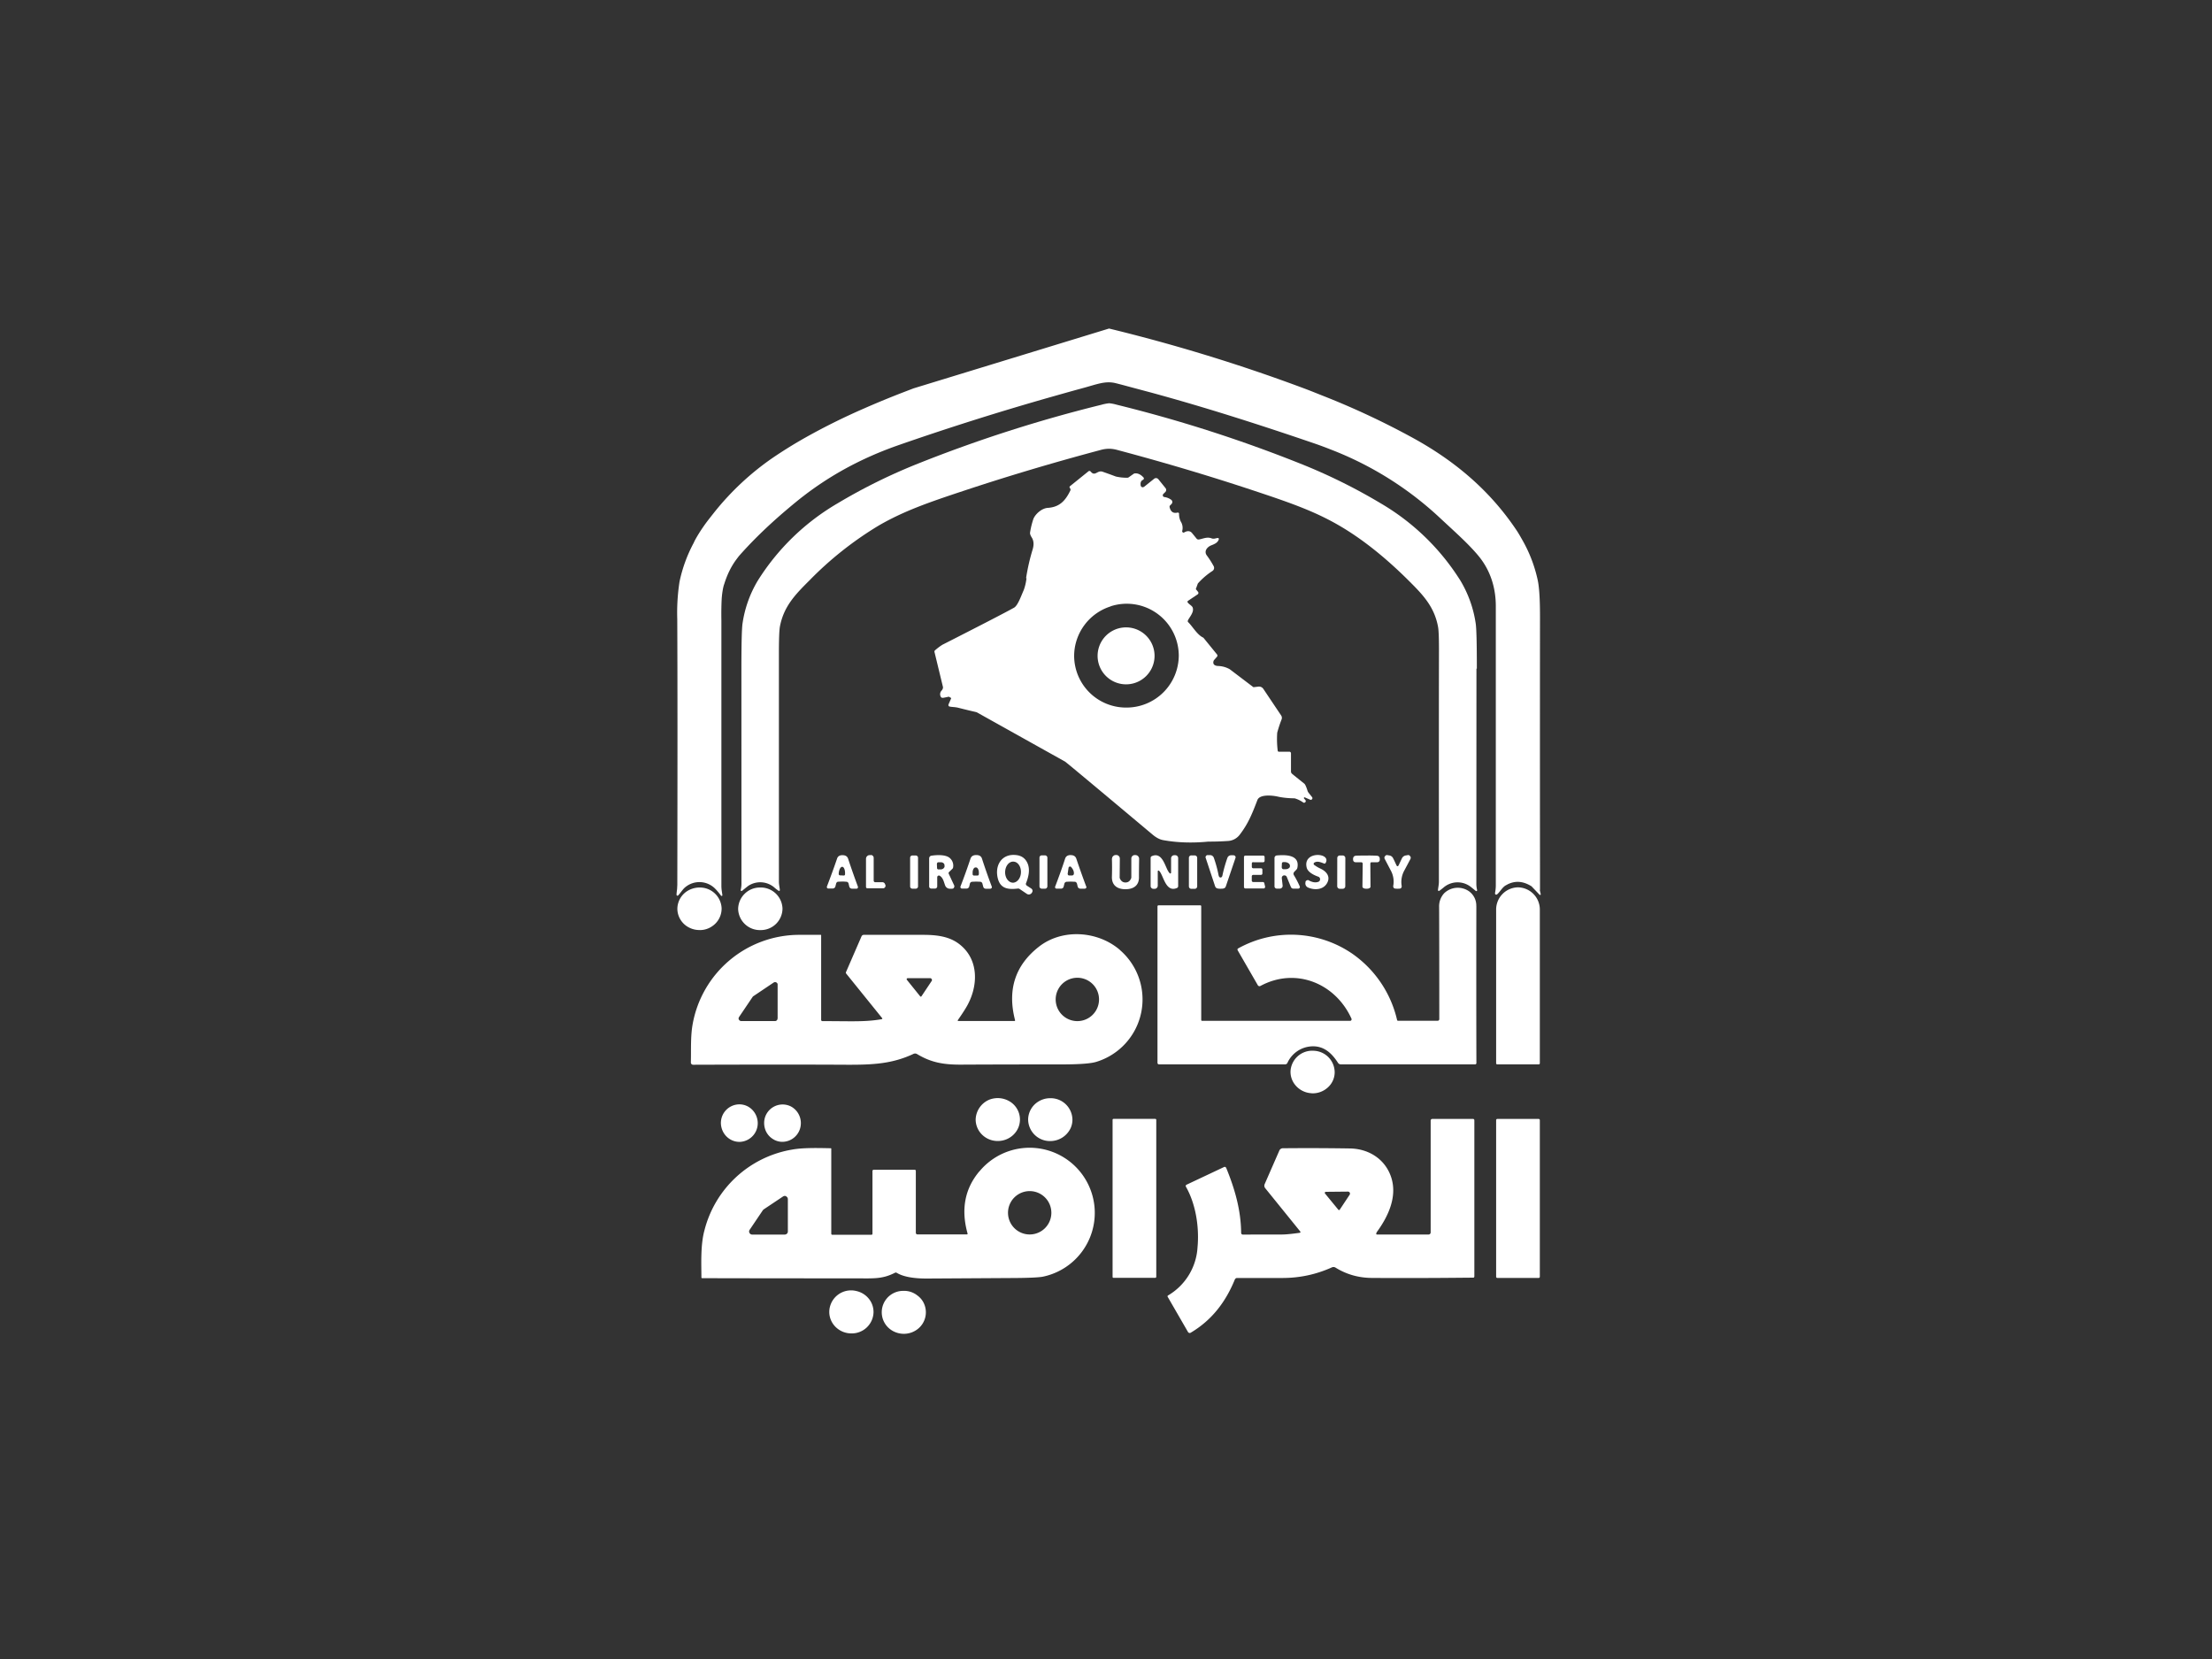 <svg xmlns="http://www.w3.org/2000/svg" width="40" height="30" fill="none"><rect width="100%" height="100%" fill="#333333" stroke="none"/><path fill="#FFF" d="M27.848 16.094v-.398c-.002-1.941-.001-3.457 0-4.546 0-.31-.013-.531-.042-.663a2.538 2.538 0 0 0-.276-.72c-.03-.053-.06-.106-.093-.158-.479-.724-1.112-1.263-1.876-1.684a14.264 14.264 0 0 0-1.667-.779c-.1-.04-.199-.08-.3-.118a30.915 30.915 0 0 0-3.539-1.087l-3.536 1.082-.242.093c-.219.086-.439.176-.658.273a11.73 11.73 0 0 0-1.036.513 8.33 8.33 0 0 0-.623.386 4.94 4.94 0 0 0-1.044.977c-.065.083-.132.165-.192.252-.056.08-.107.161-.152.243-.012.021-.021.043-.032.065a2.63 2.63 0 0 0-.252.694 3.677 3.677 0 0 0-.041.676c.005 1.074.005 2.677.001 4.809l-.002.034c-.001.023-.002.047-.006.069-.003.026-.006.052-.006.074a.023.023 0 0 0 .005.011s.003 0 .004.002c.006.005.014.005.02-.002.041-.041.087-.118.133-.152a.4.4 0 0 1 .53.024c.026.025.05.054.077.086l.036.047c.004.003.006.004.009.004h.004c.002 0 .004 0 .006-.002.003-.003.006-.008.005-.012l-.009-.063a.683.683 0 0 1-.009-.104v-4.803c-.003-.149 0-.276.005-.38a1.53 1.53 0 0 1 .028-.212l.008-.032c.004-.016.011-.031.015-.046.055-.172.129-.318.222-.44.017-.022.032-.044.051-.065.229-.259.493-.516.789-.771.076-.065.154-.131.235-.197a5.915 5.915 0 0 1 .642-.456c.375-.23.779-.419 1.213-.57a49.762 49.762 0 0 1 2.738-.865c.191-.054.383-.109.569-.159h-.001l.011-.003c.263-.07.412-.138.601-.093.122.03.242.064.364.096l.281.075c.981.267 1.952.578 2.924.91.112.038.22.078.328.121a6.095 6.095 0 0 1 1.954 1.22c.211.197.389.356.54.511.073.075.143.151.203.228.107.139.182.292.229.458.036.129.055.268.055.414v5.055a.7.7 0 0 1-.006.082l-.008.054c0 .007 0 .013.004.017v.001c.005.003.007.006.014.008h.004s.008-.001.011-.004h.002c.049-.038.093-.124.154-.161l.046-.025a.054.054 0 0 1 .011-.005c.132-.059.267-.046.407.04.005.003.011.006.015.013l.088.092.048.051s.008.004.011.004h.004l.005-.003c.001-.001.004-.003.001-.004v-.005l.001-.004-.017-.075Z"/><path fill="#FFF" d="M23.764 15.601c.055-.036.111-.012.179.014.012.004.023 0 .028-.01.111-.188-.418-.224-.342.084.021.087.143.141.209.164a.06.06 0 0 1 .019.011l.003.005a.02.02 0 0 1 .008.012.02.02 0 0 1 .002.009l.001.01-.001.01c0 .003 0 .005-.002.009-.002.004-.004.008-.008.012l-.003.004a.034.034 0 0 1-.018.011c-.051.019-.108.009-.174-.027a.021.021 0 0 0-.013-.005l-.008.002a.025.025 0 0 0-.014.004.02.02 0 0 0-.011.009c-.002.002-.006.002-.007.005a.033.033 0 0 0-.004.013l-.002.016a.08.08 0 0 0 .047.086c.128.056.296.04.356-.103.043-.102-.023-.187-.125-.236a.634.634 0 0 1-.121-.071c-.005-.003-.006-.007-.007-.011l-.001-.009c0-.003 0-.005.002-.009.003-.004.004-.008.008-.011Zm1.742-.071a.048.048 0 0 0 .004-.029l-.002-.004c-.001-.005-.006-.009-.009-.014-.003-.004-.005-.01-.011-.013 0 0 0-.002-.002-.002-.009-.005-.019-.007-.029-.005l-.034.006a.094.094 0 0 0-.072.053l-.059.124c-.006.012-.012.018-.02.018s-.014-.006-.02-.018c-.025-.054-.044-.096-.059-.124a.09.09 0 0 0-.071-.053l-.034-.006a.049.049 0 0 0-.029.005l-.002.002a.035.035 0 0 0-.011.013c-.003.005-.008.009-.009.014l-.002.004c-.001.01 0 .02.004.029l.108.206a.423.423 0 0 1 .046.291v.002c0 .005.003.008.004.013.001.004.001.009.004.013.003.003.008.004.011.006.004.003.007.006.011.007h.002a.637.637 0 0 0 .045.003c.008 0 .023 0 .044-.002h.002c.005 0 .008-.004.011-.006l.013-.007c.003-.003.002-.009.004-.013.001-.005.004-.008.004-.013v-.002a.43.43 0 0 1 .049-.291l.109-.205Zm-3.179-.056s-.003-.004-.007-.005l-.012-.003h-.045a.071.071 0 0 0-.068.048 2.438 2.438 0 0 0-.088.31c-.005.029-.017.044-.036.044-.019 0-.03-.015-.036-.045a2.158 2.158 0 0 0-.085-.311.072.072 0 0 0-.067-.049h-.046l-.012.001c-.003 0-.005.005-.007.006a.021.021 0 0 0-.01.009.026.026 0 0 0-.005.012c0 .002-.004.004-.004.008s0 .007.003.012l.171.516c.006.017.018.03.035.037a.221.221 0 0 0 .063.007c.029 0 .05-.002.062-.007a.055.055 0 0 0 .034-.036l.175-.515.003-.012c0-.004-.003-.005-.004-.008a.018.018 0 0 0-.005-.012.027.027 0 0 0-.01-.009Zm-8.936 5.174a.338.338 0 0 0 .299-.428.343.343 0 0 0-.153-.204.325.325 0 0 0-.19-.045.336.336 0 0 0-.298.427c.041.152.182.26.343.25Zm.606-.038a.33.33 0 0 0 .126.037.336.336 0 0 0 .358-.312.341.341 0 0 0-.179-.327.334.334 0 0 0-.483.275.363.363 0 0 0 .016.133.33.33 0 0 0 .162.193Zm1.489 2.736a.394.394 0 0 0-.49.369.38.38 0 0 0 .063.218.402.402 0 0 0 .328.179.393.393 0 0 0 .409-.379.38.38 0 0 0-.063-.218.4.4 0 0 0-.247-.169Z"/><path fill="#FFF" d="M26.706 12.092c0-.46-.007-.734-.021-.821a2.098 2.098 0 0 0-.275-.77 4.212 4.212 0 0 0-1.442-1.399 10.114 10.114 0 0 0-1.461-.721 25.123 25.123 0 0 0-3.311-1.062.77.77 0 0 0-.138-.027.775.775 0 0 0-.139.027 25.233 25.233 0 0 0-3.312 1.062c-.508.202-.996.443-1.461.721a4.203 4.203 0 0 0-1.443 1.398 2.091 2.091 0 0 0-.275.77c-.014.086-.021.359-.021.821l.001 3.886a.468.468 0 0 1-.014.117c0 .004 0 .008.003.013a.01.01 0 0 0 .005.002l.004.003c.005 0 .009 0 .013-.003.058-.048.095-.077.111-.089a.392.392 0 0 1 .467.024.742.742 0 0 0 .082.064.012.012 0 0 0 .01.002l.005-.002.006-.003c.002-.004.003-.007.002-.01-.002-.039-.018-.099-.017-.157v-4.116c0-.262.006-.425.018-.49.069-.367.279-.582.532-.834a6.274 6.274 0 0 1 1.256-.995c.454-.263.91-.421 1.539-.629.783-.26 1.606-.506 2.469-.736a.576.576 0 0 1 .155-.023c.047 0 .099.007.155.023.864.23 1.687.476 2.469.736.629.209 1.086.366 1.538.629.411.239.83.571 1.257.996.252.251.463.467.531.834.013.065.018.228.017.49-.002.837-.002 2.209-.001 4.117 0 .057-.014.117-.017.156 0 .003 0 .006.003.01a.022.022 0 0 0 .005.003l.006.002c.003 0 .006 0 .01-.002.017-.012.045-.033.082-.064a.389.389 0 0 1 .466-.023c.017.011.053.041.111.088.004.004.009.004.013.004.002 0 .003-.003.005-.004l.004-.002a.018.018 0 0 0 .003-.013.468.468 0 0 1-.014-.117l.002-3.886Z"/><path fill="#FFF" d="M18.562 10.458a.916.916 0 0 1-.049.211c-.047.104-.106.28-.176.32-.156.087-.587.31-1.295.67a1 1 0 0 0-.136.103.029.029 0 0 0-.008.026l.154.636v.015a.097.097 0 0 1-.026.05.095.095 0 0 0-.009.118c.008.01.022.014.043.011.034-.006.066-.012.097-.02l.043.024v.006l-.049.113-.001.004.001.008.001.01c.001.003.005.004.007.007.002.002.003.004.006.005l.004.001c.042.01.1.008.157.022.137.035.249.061.336.082l1.599.893c.046.037.095.076.146.119.363.301.84.701 1.434 1.199.066.056.131.09.192.101.253.046.526.055.816.027.117 0 .233-.003.349-.011a.286.286 0 0 0 .221-.115c.155-.203.223-.376.319-.626.042-.11.279-.083.373-.061.082.018.177.028.284.03.009 0 .017 0 .025.003a.52.52 0 0 1 .146.072c.006.005.014.006.022.005.004 0 .006-.005.01-.007.003-.002.008-.003.01-.007a.033.033 0 0 0 .004-.022c0-.005-.011-.019-.031-.041-.004-.004-.004-.011 0-.016l.001-.001c.004-.004.009-.005.012-.003l.098.042c.007.004.013.003.021 0l.004-.002c.003 0 .004 0 .006-.002s.002-.004.003-.007l.006-.005v-.011c0-.007 0-.015-.006-.02l-.063-.079a.106.106 0 0 1-.018-.033c-.023-.074-.043-.118-.059-.131-.125-.1-.199-.159-.223-.18a.053.053 0 0 1-.018-.039v-.332a.027.027 0 0 0-.008-.018.023.023 0 0 0-.018-.008h-.193a.022.022 0 0 1-.021-.019 1.734 1.734 0 0 1-.009-.325c.021-.078.047-.159.08-.243a.078.078 0 0 0-.008-.068l-.323-.482a.094.094 0 0 0-.088-.041l-.082.01c-.007 0-.014 0-.018-.006l-.419-.318a.453.453 0 0 0-.216-.059c-.055-.004-.092-.028-.079-.083a.064.064 0 0 1 .012-.025l.053-.06a.032.032 0 0 0 0-.04l-.244-.3-.004-.004c-.111-.05-.192-.201-.274-.28a.026.026 0 0 1-.006-.028c.021-.056.123-.155.085-.242-.015-.03-.068-.057-.088-.087-.006-.01-.004-.024.006-.029l.176-.118.001-.001a.031.031 0 0 0 .004-.044l-.04-.049.037-.102c.081-.09.169-.165.265-.227a.066.066 0 0 0 .022-.084 1.595 1.595 0 0 0-.125-.196c-.056-.076.006-.152.077-.181.061-.025.121-.046.141-.114v-.003c0-.009-.007-.017-.016-.017-.031-.002-.069.023-.113.007-.082-.032-.147.003-.232.02a.05.05 0 0 1-.038-.011l-.083-.102c-.035-.045-.084-.05-.145-.015-.006.004-.012.005-.018.002a.024.024 0 0 1-.018-.028.216.216 0 0 0-.027-.173.307.307 0 0 1-.03-.14v-.004a.024.024 0 0 0-.026-.016c-.077.019-.125-.013-.145-.098-.002-.011 0-.024.009-.031l.025-.026s.005-.004.006-.007a.05.05 0 0 0-.012-.07.27.27 0 0 0-.123-.049c-.007 0-.013-.005-.019-.009a.034.034 0 0 1 0-.046l.037-.036a.053.053 0 0 0 .003-.071l-.13-.161a.054.054 0 0 0-.076-.007l-.181.145-.019.008a.038.038 0 0 1-.043-.033c-.008-.052.007-.086.041-.1a.055.055 0 0 0 .008-.006.027.027 0 0 0 .001-.039c-.049-.053-.1-.077-.151-.073a.055.055 0 0 0-.03.011l-.084.059a.044.044 0 0 1-.031.009.875.875 0 0 1-.203-.022c-.113-.043-.195-.071-.243-.088a.1.1 0 0 0-.034-.004c-.067.001-.11.087-.177.003-.011-.013-.03-.016-.043-.004l-.331.267c-.01.007-.013.023-.004.033.014.016.016.034.007.051-.087.177-.191.295-.406.309-.107.007-.219.106-.259.196a1.499 1.499 0 0 0-.061.249c-.004.022.006.052.03.09.037.058.042.13.017.215a3.723 3.723 0 0 0-.119.52Zm1.524.505a.941.941 0 0 1 1.23.889.945.945 0 0 1-.953.943.938.938 0 0 1-.939-.933c0-.398.258-.77.662-.897Z"/><path fill="#FFF" d="M20.363 12.375a.515.515 0 1 0 0-1.03.515.515 0 0 0 0 1.03Zm-5.403 3.684s.004.005.006.005c.004.003.007.003.01.003h.082a.05.05 0 0 0 .048-.035l.014-.055c.005-.019.02-.033.039-.033l.074-.003c.015 0 .039.001.073.004.019 0 .035.015.039.033l.013.055a.05.05 0 0 0 .048.037h.082l.01-.001.001-.001a.013.013 0 0 0 .011-.011.018.018 0 0 0 .005-.013l-.001-.01a14.293 14.293 0 0 1-.177-.504c-.014-.044-.047-.065-.102-.066-.053 0-.086.021-.099.065-.058.169-.119.336-.183.503l-.001.008v.004s.001.009.004.011c.001.003.004.004.005.005l.001.001Zm.206-.258c.004-.072.033-.127.063-.126h.004c.03.003.052.062.048.133v.003c-.001.013-.011.023-.024.021l-.069-.003c-.013-.001-.023-.014-.021-.025V15.8Zm.581-.338h-.02a.067.067 0 0 0-.067.068v.508c0 .012.01.024.023.024h.29s.01 0 .016-.004c.003-.001.003-.004.005-.005l.012-.011a.038.038 0 0 0 .005-.015c0-.003.003-.004.003-.008 0-.005 0-.01-.003-.015l-.007-.018a.052.052 0 0 0-.051-.034h-.127a.028.028 0 0 1-.027-.027v-.413a.052.052 0 0 0-.052-.052Zm1.906-.001c-.054 0-.088.021-.103.064-.057.17-.117.338-.182.506l-.001.008v.004s.001.009.005.011a.038.038 0 0 0 .009.009l.004.003a.034.034 0 0 0 .01.001h.083a.05.05 0 0 0 .048-.034l.013-.056c.004-.018.021-.031.04-.033l.073-.003.074.003a.043.043 0 0 1 .039.033l.015.056a.047.047 0 0 0 .045.037h.083s.007-.001.01-.003a.015.015 0 0 0 .013-.011.018.018 0 0 0 .005-.013l-.001-.01a11.308 11.308 0 0 1-.178-.508c-.014-.043-.048-.064-.102-.064Zm.047.347c0 .013-.01.024-.024.024h-.065a.026.026 0 0 1-.023-.025v-.029c0-.052.024-.094.054-.093h.007c.029 0 .052.041.052.094v.029Zm.894-.164c-.036-.111-.109-.172-.222-.183-.26-.028-.388.189-.328.424.049.192.198.201.363.182a.045.045 0 0 1 .03.007l.133.09a.064.064 0 0 0 .087-.018l.006-.01a.049.049 0 0 0-.014-.069l-.082-.054c-.014-.01-.02-.028-.013-.043.053-.132.065-.241.039-.327Zm-.28.317c-.079-.004-.141-.09-.138-.195.003-.107.07-.19.149-.186.079.001.141.088.137.195-.003.104-.07.187-.148.186Zm1.049-.5c-.053 0-.088.021-.102.064-.055.17-.116.338-.18.506-.001.003-.003.006-.003.01l.001.003c0 .004.001.009.005.013a.022.022 0 0 0 .011.01l.01.001h.084c.021 0 .04-.014.045-.035l.014-.056a.046.046 0 0 1 .04-.033l.073-.003.074.003c.019 0 .034.015.04.033l.013.055a.05.05 0 0 0 .048.037h.083l.009-.003a.018.018 0 0 0 .013-.011.024.024 0 0 0 .004-.013l.002-.001c0-.004-.002-.006-.004-.009a16.057 16.057 0 0 1-.18-.506c-.015-.043-.048-.064-.102-.064Zm.023.369h-.054l-.003-.001a.015.015 0 0 1-.01-.003.011.011 0 0 1-.006-.006l-.001-.003a.027.027 0 0 1-.005-.014V15.8l.016-.109a.027.027 0 0 1 .009-.015c.005-.005.014-.007.023-.006a.029.029 0 0 1 .015.009c.035.04.053.08.049.121a.032.032 0 0 1-.033.031Zm1.213-.304-.002-.011a.03.03 0 0 0-.003-.013l-.007-.011c-.002-.003-.004-.008-.007-.01-.004-.003-.007-.004-.01-.008a.027.027 0 0 0-.012-.006c-.004-.003-.008-.003-.013-.004l-.011-.002h-.012a.063.063 0 0 0-.064.063v.341s0 .012-.004.017c-.02.05-.054.075-.102.075-.047 0-.081-.025-.102-.075a.047.047 0 0 1-.003-.017l.003-.341a.064.064 0 0 0-.063-.064h-.012a.036.036 0 0 0-.011.002.03.03 0 0 0-.013.003l-.011.007a.044.044 0 0 0-.011.008c-.004.003-.006.007-.008.01s-.006.006-.007.011c-.002.004-.002.009-.003.013 0 .004-.002.007-.004.011v.005a5.06 5.06 0 0 1 0 .32c-.006.159.098.229.244.229.147 0 .251-.068.245-.227 0-.035 0-.142.003-.32v-.004Zm.944-.059a.044.044 0 0 0-.044.044v.516c0 .012.005.023.012.031a.045.045 0 0 0 .031.014h.062c.025 0 .045-.02.045-.044v-.516a.044.044 0 0 0-.043-.044h-.063Zm-5.044.602a.04.04 0 0 1-.041-.041v-.518a.04.04 0 0 1 .041-.041h.061c.022 0 .041.018.041.041v.518a.041.041 0 0 1-.041.041Zm.303-.553v.513c0 .021.017.038.039.038h.069a.039.039 0 0 0 .038-.039v-.17s.002-.009.004-.011c.001-.001.001-.004.003-.004.001-.003.005-.005.007-.006.006-.006.019-.007.027-.004.068.036.08.124.104.182a.09.09 0 0 0 .084.055h.039a.037.037 0 0 0 .015-.003h.003s.009-.005.011-.01c.004-.003.006-.007.009-.013.001-.005.004-.01.004-.016l-.001-.009c.001-.003 0-.005-.002-.008l-.098-.21a.027.027 0 0 1 .005-.033l.062-.06a.041.041 0 0 0 .011-.023.18.18 0 0 0-.052-.163c-.073-.076-.253-.063-.342-.049a.047.047 0 0 0-.038.041Zm.143.097v-.003l.001-.005c.001-.003.004-.005.006-.007a.023.023 0 0 1 .016-.006h.04c.039-.004.07.021.072.053v.014l.001.004a.043.043 0 0 1-.005.021l-.015.019c-.004.004-.009.006-.017.01l-.006.003-.005.001a.048.048 0 0 1-.02.004h-.039c-.016.002-.029-.01-.029-.024l-.003-.076.001-.007Zm1.953-.146h-.06a.04.04 0 0 0-.041.041v.52c0 .024.02.041.042.041h.06c.011 0 .022-.004.028-.012a.046.046 0 0 0 .013-.029v-.52a.037.037 0 0 0-.014-.029.036.036 0 0 0-.028-.012Zm2.036.289s.001-.008.005-.01l.005-.002c.002 0 .003-.003.006-.003s.007.001.01.005c.013.013.025.03.035.051.059.111.112.337.289.259a.034.034 0 0 0 .021-.032v-.509a.052.052 0 0 0-.051-.051h-.021a.057.057 0 0 0-.056.057v.259s-.002.008-.005.01l-.004.002c-.002 0-.003.003-.006.003s-.007-.002-.01-.005a.22.22 0 0 1-.035-.05c-.059-.111-.112-.337-.289-.259a.034.034 0 0 0-.021.032v.509c0 .014.005.026.015.035.01.009.022.015.037.015h.021a.057.057 0 0 0 .056-.057v-.259Zm1.727-.165h.181a.025.025 0 0 0 .026-.026v-.069a.025.025 0 0 0-.026-.025h-.321a.025.025 0 0 0-.026.025v.543c0 .015.011.026.026.026h.338c.002 0 .003-.003.005-.005l.008-.005c.002-.002.002-.006.003-.009 0-.002.003-.004.003-.007v-.005l-.016-.067a.025.025 0 0 0-.024-.018h-.177a.026.026 0 0 1-.025-.026v-.077c0-.015.011-.026.025-.026h.141a.025.025 0 0 0 .026-.025v-.069a.025.025 0 0 0-.026-.026h-.139a.025.025 0 0 1-.026-.025v-.061c0-.014.011-.026.026-.026Zm.52.268c.001-.006.005-.01.009-.015.004-.004.007-.008.013-.01a.038.038 0 0 1 .015-.005h.003a.05.05 0 0 1 .031.007.044.044 0 0 1 .017.021l.074.181c.007.018.024.03.043.03h.094s.007-.001.01-.003a.027.027 0 0 0 .011-.01.027.027 0 0 0 .005-.014l-.001-.01a1.697 1.697 0 0 0-.104-.201c-.041-.063.049-.086.059-.136.05-.242-.215-.239-.369-.226a.046.046 0 0 0-.044.045v.515c0 .021.019.04.04.04h.058l.005-.001a.038.038 0 0 0 .017-.005c.005-.004.01-.006.014-.011a.023.023 0 0 0 .009-.014.042.042 0 0 0 .004-.02v-.006l-.015-.131v-.007c0-.005.001-.011.003-.015Zm-.004-.17.004-.076c0-.015.013-.026.028-.025h.034c.014.004.025.005.036.009.001.001.004.001.005.004a.09.09 0 0 1 .028.018l.013.022a.057.057 0 0 1 .001.014v.009c0 .009-.003.015-.006.021-.001.003-.004.005-.006.006l-.001.002-.001.001-.014.01-.002.001c-.005.004-.014.006-.021.009l-.004.001-.011.001a.076.076 0 0 1-.015.001h-.041c-.014-.003-.025-.016-.024-.03Zm1.15.336a.046.046 0 0 1-.047.046h-.052a.047.047 0 0 1-.047-.046l.001-.51c0-.026.021-.047.047-.046h.052c.026 0 .047.021.047.046Zm.456-.428.008-.003c.002 0 .005-.003.008-.003h.107c.023 0 .04-.016.044-.038.005-.047-.009-.073-.044-.079a2.335 2.335 0 0 0-.197-.004c-.112 0-.177.001-.197.004-.034.006-.049.032-.043.079a.043.043 0 0 0 .043.038h.107a.192.192 0 0 0 .016.006l.003.008c0 .002.004.004.004.008l-.005.42s.001.009.003.012c.012.017.035.025.07.025.036 0 .059-.008.07-.025a.024.024 0 0 0 .003-.012l-.003-.42.003-.008c0-.002.001-.005.004-.007Zm-12.122 1.221a.39.39 0 0 0 .222-.073.384.384 0 0 0 .166-.324.392.392 0 0 0-.331-.368.424.424 0 0 0-.302.067.385.385 0 0 0-.167.325.385.385 0 0 0 .188.314.413.413 0 0 0 .226.058Zm1.489-.391a.394.394 0 0 0-.407-.379.394.394 0 0 0-.395.391.394.394 0 0 0 .407.379.392.392 0 0 0 .395-.391Zm13.304-.382h-.007a.402.402 0 0 0-.392.412v2.77c0 .011.009.019.019.019h.752a.019.019 0 0 0 .019-.019v-2.77a.402.402 0 0 0-.392-.412Zm-.758.341a.317.317 0 0 0-.132-.27.355.355 0 0 0-.448.035.348.348 0 0 0-.092.251c.001.347.003 1.022.003 2.026a.03.03 0 0 1-.031.03h-.714c-.008 0-.016-.005-.018-.013a2.012 2.012 0 0 0-.816-1.204 1.961 1.961 0 0 0-2.061-.09c-.003.001-.004.004-.005.005-.001.003-.004.004-.004.007v.015l.368.638a.035.035 0 0 0 .045.013c.639-.346 1.36-.049 1.649.593.002.005.001.01 0 .015 0 .004-.002.007-.003.009l-.007.008a.027.027 0 0 1-.014.005h-2.68a.015.015 0 0 1-.014-.015v-2.058c0-.009-.008-.016-.017-.016h-.755c-.01 0-.019.008-.019.018v2.83c0 .016.012.028.027.028h2.281c.018 0 .033-.01.041-.025a.511.511 0 0 1 .358-.29c.26-.053.428.085.557.287a.06.06 0 0 0 .051.028h2.429a.023.023 0 0 0 .023-.023c-.002-.572-.003-1.518-.001-2.838Zm-6.443.792c-.401-.347-1.04-.391-1.463-.062-.434.337-.577.783-.434 1.333v.004s0 .004-.004.005c0 .001-.003.004-.005.004h-1.018s-.005 0-.006-.002c-.004-.003-.006-.008-.003-.013.057-.082.103-.151.137-.207.238-.379.266-.905-.138-1.189-.181-.126-.406-.148-.642-.147H15.62a.045.045 0 0 0-.041.027l-.28.645a.026.026 0 0 0 .004.03l.65.805.002.005c.001.006-.004.011-.009.013-.18.031-.339.038-.548.038-.146 0-.314-.003-.528-.003-.011 0-.021-.01-.021-.023V16.91s-.004-.005-.006-.005h-.414a1.96 1.96 0 0 0-1.903 1.612c-.041.221-.027.46-.033.697 0 .023.019.04.04.04 1.16-.004 2.09-.004 2.791 0 .454.001.811-.015 1.198-.198a.07.07 0 0 1 .06.004c.251.152.474.193.793.192.344-.002.946-.004 1.806-.004.333 0 .55-.015.652-.049a1.18 1.18 0 0 0 .417-2.021Zm-6.193 1.24c0 .025-.02.045-.044.045h-.614a.032.032 0 0 1-.016-.004h-.001l-.004-.003c-.001 0-.005-.001-.006-.003l-.001-.001c-.004-.004-.007-.006-.009-.01l-.003-.005c-.005-.005-.006-.013-.006-.02 0-.01.004-.019.007-.025l.249-.369s.007-.009.013-.011l.366-.246a.048.048 0 0 1 .039-.005c.003 0 .005.001.009.004l.004.003c.004.001.006.004.009.01.001-.001.001 0 .003.001.006.007.007.016.007.024v.616Zm2.785-.676-.182.273c-.005.007-.014.009-.019.004l-.004-.003-.241-.299a.015.015 0 0 1-.001-.019.01.01 0 0 1 .005-.006c.004-.004.007-.005.011-.005h.403l.01.001a.01.01 0 0 1 .003.001c.003 0 .005.004.009.005a.03.03 0 0 1 .009.01l.003.006.001.006.001.005a.043.043 0 0 1-.006.02Zm2.636.722a.392.392 0 1 1 .002-.784.392.392 0 0 1-.002.784Z"/><path fill="#FFF" d="M23.716 19.77a.4.4 0 0 0 .288-.099.371.371 0 0 0 .131-.265.392.392 0 0 0-.379-.405.393.393 0 0 0-.419.364.372.372 0 0 0 .058.218.405.405 0 0 0 .322.186Zm-5.897.797a.407.407 0 0 0 .224.066c.221 0 .4-.173.401-.386a.383.383 0 0 0-.175-.323.42.42 0 0 0-.38-.038.402.402 0 0 0-.246.357c0 .134.069.253.175.323Zm1.172.067a.407.407 0 0 0 .37-.235.377.377 0 0 0 .032-.15.393.393 0 0 0-.399-.39.406.406 0 0 0-.224.065.387.387 0 0 0-.178.32.394.394 0 0 0 .399.39Zm1.901-.401h-.757c-.009 0-.016.008-.016.017v2.841l.004.012c.002.003.007.004.012.004h.757c.008 0 .013-.005.015-.013l.002-.003V20.25a.018.018 0 0 0-.017-.017Zm5.745.001h-.738c-.015 0-.028.014-.028.029v2.023c0 .02-.016.038-.037.038H24.9l-.004-.001a.012.012 0 0 1-.01-.014c.005-.015.007-.024.01-.028.201-.274.374-.632.264-.983-.103-.327-.395-.521-.738-.53a47.065 47.065 0 0 0-1.224-.004.069.069 0 0 0-.064.043l-.265.606a.071.071 0 0 0 .01.073l.635.785.003.007c0 .003-.001.006-.005.01-.001.003-.004.004-.008.005-.078.01-.216.03-.324.031l-.707.001a.03.03 0 0 1-.029-.029c-.004-.412-.113-.794-.272-1.181h-.001l-.009-.01c-.006-.005-.016-.006-.024-.003l-.681.321h-.001c-.013.007-.019.025-.01.038.181.318.242.74.209 1.094a1.082 1.082 0 0 1-.535.872c-.006.004-.01.015-.005.023l.368.637c.01.017.033.023.048.013.383-.227.632-.555.799-.963a.045.045 0 0 1 .04-.027h.821c.314 0 .612-.065.892-.191a.07.07 0 0 1 .07.005c.196.121.411.182.647.185.454.003 1.025.003 1.712-.004l.136-.001c.009-.005.013-.014.013-.024v-2.822a.025.025 0 0 0-.024-.025Zm-2.23 1.369-.181.273c-.004.006-.013.007-.019.004l-.003-.001-.244-.297a.02.02 0 0 1 .003-.026h.002s.005-.004.01-.004l.401-.004s.006 0 .01.002l.003.001s.005.001.009.004l.009.01.001.003a.01.01 0 0 1 .001.005c.003.003.003.005.003.01a.037.037 0 0 1-.005.02Zm2.669-1.369h.748c.011 0 .021.009.021.021v2.833a.021.021 0 0 1-.021.021h-.748a.021.021 0 0 1-.021-.021v-2.833c0-.011.009-.021.021-.021Zm-9.367.949c-.263.313-.334.689-.212 1.124v.004a.011.011 0 0 1-.011.011h-.897c-.015 0-.028-.013-.028-.03v-1.12a.02.02 0 0 0-.019-.019h-.744c-.011 0-.021.01-.021.023v1.135c0 .01-.009.018-.019.018h-.705c-.014 0-.021-.009-.021-.02V20.77s-.004-.006-.006-.006c-.199-.004-.496-.013-.694.023a1.973 1.973 0 0 0-1.594 1.464c-.072.263-.055.607-.054.852 0 .006.004.01.01.01.008.001.941.003 2.8.004.314 0 .462.014.691-.102a.031.031 0 0 1 .031.002c.116.069.298.104.549.103l1.498-.009c.329-.001.529-.01.602-.026a1.178 1.178 0 1 0-1.156-1.9Zm-3.462 1.087c0 .03-.025.055-.058.055h-.587a.05.05 0 0 1-.02-.004c-.003 0-.005-.001-.009-.005a.019.019 0 0 1-.011-.009c-.004-.003-.006-.005-.006-.01-.004-.001-.004-.003-.004-.004l-.003-.005-.001-.005-.001-.007-.001-.006c0-.011.004-.023.01-.031l.238-.353a.1.1 0 0 1 .014-.015l.352-.235a.06.06 0 0 1 .031-.01c.005 0 .011.001.016.003l.005.001.004.004a.016.016 0 0 1 .011.009.014.014 0 0 1 .007.006l.003.004a.068.068 0 0 1 .005.007l.001.005a.04.04 0 0 1 .004.019v.588Zm4.372.053a.392.392 0 1 1 .002-.784.392.392 0 0 1-.002.784Zm-1.949 1.183a.385.385 0 0 0-.084-.082.382.382 0 0 0-.25-.081.387.387 0 0 0-.356.548.39.39 0 0 0 .217.201.407.407 0 0 0 .378-.044.384.384 0 0 0 .095-.542Z"/></svg>